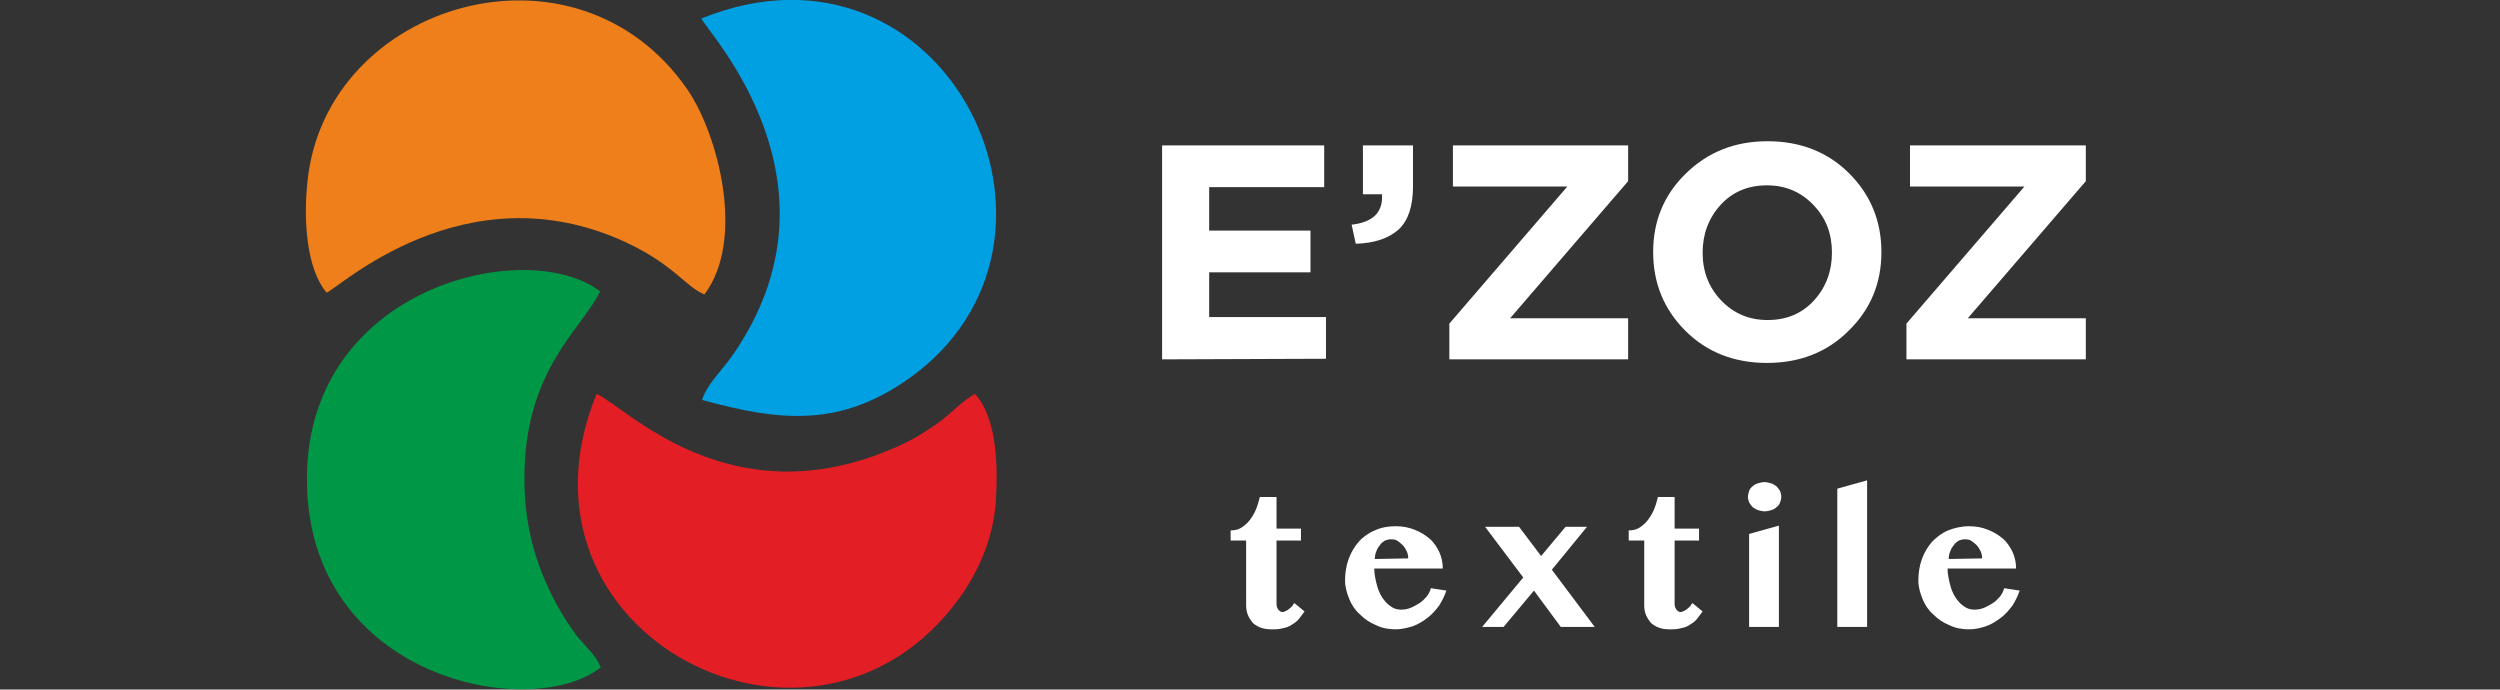 <?xml version="1.0" encoding="utf-8"?>
<!-- Generator: Adobe Illustrator 24.3.0, SVG Export Plug-In . SVG Version: 6.00 Build 0)  -->
<svg version="1.1" id="Слой_1" xmlns:xodm="http://www.corel.com/coreldraw/odm/2003"
	 xmlns="http://www.w3.org/2000/svg" xmlns:xlink="http://www.w3.org/1999/xlink" x="0px" y="0px" viewBox="0 0 419.5 115.7"
	 style="enable-background:new 0 0 419.5 115.7;" xml:space="preserve">
<rect x="0" y="0" width="419.5" height="115.7" fill="#333333" stroke="none"/>
<style type="text/css">
	.st0{fill:#FFFFFF;}
	.st1{fill-rule:evenodd;clip-rule:evenodd;fill:#009846;}
	.st2{fill-rule:evenodd;clip-rule:evenodd;fill:#E31E24;}
	.st3{fill-rule:evenodd;clip-rule:evenodd;fill:#00A0E3;}
	.st4{fill-rule:evenodd;clip-rule:evenodd;fill:#EF7F1A;}
</style>
<g>
	<path class="st0" d="M206.5,90.7V89c0.6,0,1.2-0.1,1.7-0.4s1-0.7,1.4-1.2s0.8-1.1,1.1-1.8c0.3-0.7,0.5-1.4,0.7-2.2h2.8v5.3h4.1v2
		h-4.1v10.7c0,0.3,0.1,0.6,0.3,0.9c0.2,0.2,0.4,0.4,0.7,0.4c0.2,0,0.4-0.1,0.6-0.2c0.2-0.1,0.4-0.2,0.6-0.4c0.2-0.2,0.4-0.3,0.5-0.5
		s0.2-0.3,0.3-0.4l1.7,1.4c-0.3,0.4-0.6,0.8-0.9,1.2c-0.3,0.4-0.7,0.7-1.2,1c-0.4,0.3-0.9,0.5-1.5,0.6c-0.6,0.2-1.2,0.2-2,0.2
		c-0.7,0-1.3-0.1-1.8-0.3c-0.5-0.2-1-0.5-1.3-0.8c-0.3-0.4-0.6-0.8-0.8-1.3s-0.3-1-0.3-1.6V90.7H206.5L206.5,90.7z M234.2,105.6
		c-1.2,0-2.3-0.2-3.3-0.7c-1-0.4-1.9-1-2.7-1.8c-0.8-0.7-1.4-1.6-1.8-2.6c-0.4-1-0.7-2-0.7-3.1c0-1.3,0.2-2.5,0.6-3.6
		c0.4-1.1,1-2.1,1.7-2.9s1.7-1.5,2.7-1.9c1.1-0.5,2.2-0.7,3.5-0.7c1.2,0,2.2,0.2,3.2,0.6s1.8,0.9,2.5,1.5s1.2,1.4,1.6,2.2
		c0.4,0.9,0.6,1.8,0.6,2.8h-11.5c0,0.9,0.2,1.8,0.4,2.6c0.2,0.8,0.5,1.6,0.9,2.2s0.8,1.1,1.4,1.5c0.5,0.4,1.1,0.6,1.8,0.6
		c0.6,0,1.1-0.1,1.6-0.3c0.5-0.2,1-0.5,1.5-0.8s0.8-0.7,1.2-1.1c0.3-0.4,0.6-0.9,0.7-1.4l2.6,0.4c-0.3,0.9-0.7,1.7-1.2,2.5
		c-0.6,0.8-1.2,1.5-2,2.1s-1.6,1.1-2.5,1.4C236,105.4,235.1,105.6,234.2,105.6L234.2,105.6z M236.3,93.7c0-0.5-0.1-0.9-0.3-1.3
		s-0.4-0.7-0.7-1s-0.6-0.5-0.9-0.7c-0.3-0.2-0.7-0.2-1.1-0.2c-0.3,0-0.6,0.1-0.9,0.2c-0.3,0.2-0.6,0.4-0.8,0.7
		c-0.2,0.3-0.5,0.6-0.6,1c-0.2,0.4-0.3,0.9-0.3,1.4L236.3,93.7L236.3,93.7z M252.3,105.2h-3.6l6.9-8.3l-6.4-8.5h5.7l3.7,4.9l4.1-4.9
		h3.6l-5.9,7.2l7.2,9.6h-5.7l-4.5-6.1L252.3,105.2L252.3,105.2z M273.3,90.7V89c0.6,0,1.2-0.1,1.7-0.4s1-0.7,1.4-1.2
		s0.8-1.1,1.1-1.8c0.3-0.7,0.5-1.4,0.7-2.2h2.8v5.3h4.1v2H281v10.7c0,0.3,0.1,0.6,0.3,0.9c0.2,0.2,0.4,0.4,0.7,0.4
		c0.2,0,0.4-0.1,0.6-0.2s0.4-0.2,0.6-0.4c0.2-0.2,0.4-0.3,0.5-0.5s0.2-0.3,0.3-0.4l1.7,1.4c-0.3,0.4-0.6,0.8-0.9,1.2
		c-0.3,0.4-0.7,0.7-1.2,1c-0.4,0.3-0.9,0.5-1.5,0.6c-0.6,0.2-1.2,0.2-2,0.2c-0.7,0-1.3-0.1-1.8-0.3c-0.5-0.2-1-0.5-1.3-0.8
		c-0.3-0.4-0.6-0.8-0.8-1.3c-0.2-0.5-0.3-1-0.3-1.6V90.7H273.3L273.3,90.7z M293.5,89.6l5-1.4v17h-5V89.6z M293.3,83.4
		c0-0.3,0.1-0.7,0.2-1s0.3-0.6,0.6-0.8c0.2-0.2,0.5-0.4,0.9-0.5c0.3-0.1,0.7-0.2,1.1-0.2s0.7,0.1,1.1,0.2c0.3,0.1,0.6,0.3,0.9,0.5
		c0.2,0.2,0.4,0.5,0.6,0.8c0.1,0.3,0.2,0.6,0.2,1c0,0.3-0.1,0.7-0.2,0.9c-0.1,0.3-0.3,0.6-0.6,0.8c-0.2,0.2-0.5,0.4-0.9,0.5
		c-0.3,0.1-0.7,0.2-1.1,0.2s-0.7-0.1-1.1-0.2c-0.3-0.1-0.6-0.3-0.9-0.5c-0.2-0.2-0.4-0.5-0.6-0.8C293.4,84,293.3,83.7,293.3,83.4z
		 M313.3,105.2h-5V82l5-1.4V105.2L313.3,105.2z M330.4,105.6c-1.2,0-2.3-0.2-3.3-0.7c-1-0.4-1.9-1-2.7-1.8c-0.8-0.7-1.4-1.6-1.8-2.6
		s-0.7-2-0.7-3.1c0-1.3,0.2-2.5,0.6-3.6s1-2.1,1.7-2.9c0.8-0.8,1.7-1.5,2.7-1.9s2.2-0.7,3.5-0.7c1.2,0,2.2,0.2,3.2,0.6
		s1.8,0.9,2.5,1.5s1.2,1.4,1.6,2.2c0.4,0.9,0.6,1.8,0.6,2.8h-11.5c0,0.9,0.2,1.8,0.4,2.6c0.2,0.8,0.5,1.6,0.9,2.2s0.8,1.1,1.4,1.5
		c0.5,0.4,1.1,0.6,1.8,0.6c0.6,0,1.1-0.1,1.6-0.3c0.5-0.2,1-0.5,1.5-0.8s0.8-0.7,1.2-1.1c0.3-0.4,0.6-0.9,0.7-1.4l2.6,0.4
		c-0.3,0.9-0.7,1.7-1.2,2.5c-0.6,0.8-1.2,1.5-2,2.1s-1.6,1.1-2.5,1.4C332.3,105.4,331.4,105.6,330.4,105.6L330.4,105.6z M332.6,93.7
		c0-0.5-0.1-0.9-0.3-1.3c-0.2-0.4-0.4-0.7-0.7-1c-0.3-0.3-0.6-0.5-0.9-0.7s-0.7-0.2-1.1-0.2c-0.3,0-0.6,0.1-0.9,0.2
		c-0.3,0.2-0.6,0.4-0.8,0.7c-0.2,0.3-0.5,0.6-0.6,1c-0.2,0.4-0.3,0.9-0.3,1.4L332.6,93.7L332.6,93.7z"/>
	<path class="st1" d="M100.8,112c-1-2.5-3.1-3.9-4.6-6.1c-1.6-2.3-3.1-4.8-4.2-7.3c-2.5-5.3-4-11.3-4-18.1
		c-0.1-18.4,9.6-25.2,12.7-31.6c-12.3-9.4-49.3-0.8-49.2,31.6C51.6,113.9,89,121.2,100.8,112L100.8,112z"/>
	<path class="st2" d="M100.1,66.1c-16.6,40.6,36.8,67.8,61,34.1c3-4.2,5.6-9.8,6-16.1c0.4-6.3,0.1-14.1-3.5-18
		c-2.2,1.2-4.1,3.4-6.5,5.1c-2.2,1.5-4.1,2.7-6.9,3.9C122.4,87.3,104.9,68.1,100.1,66.1L100.1,66.1z"/>
	<path class="st3" d="M117.7,3.1c0.7,2,25.5,27.6,5.1,56.7c-1.7,2.4-4.1,4.6-5,7.3c13.3,3.7,23.2,4.5,34.6-3.5
		C185.2,40.5,158.7-13.5,117.7,3.1z"/>
	<line class="st0" x1="184" y1="71" x2="368.1" y2="71"/>
	<path class="st0" d="M195,60.3V24.4h27.2v7h-19.3v7.3h17v7h-17v7.5h19.6v7L195,60.3L195,60.3z M227.5,40.9l-0.7-3.2
		c3.6-0.4,5.3-2.1,5.1-5.1h-3.2v-8.2h8.4v6.9c0,3.3-0.8,5.7-2.4,7.2C233,40,230.7,40.8,227.5,40.9z M243.2,60.3v-6l19.8-23h-19.2
		v-6.9h29.4v6l-19.8,23h19.8v6.9L243.2,60.3L243.2,60.3z M310.2,55.5c-3.6,3.6-8.2,5.4-13.7,5.4s-10.1-1.8-13.7-5.4
		c-3.6-3.6-5.4-8-5.4-13.2s1.8-9.6,5.5-13.2s8.2-5.4,13.7-5.4s10.1,1.8,13.7,5.4s5.4,8,5.4,13.2S313.9,51.9,310.2,55.5L310.2,55.5z
		 M288.8,50.4c2.1,2.2,4.7,3.3,7.8,3.3c3.2,0,5.8-1.1,7.8-3.3s3-4.9,3-8c0-3.2-1-5.8-3.1-8s-4.7-3.3-7.8-3.3c-3.2,0-5.8,1.1-7.8,3.3
		s-3,4.9-3,8C285.7,45.5,286.7,48.2,288.8,50.4z M319.9,60.3v-6l19.8-23h-19.2v-6.9H350v6l-19.8,23H350v6.9
		C350,60.3,319.9,60.3,319.9,60.3z"/>
	<path class="st4" d="M54.8,49.1c1.8-0.5,23.1-20.9,50.1-8.5c8.2,3.8,10.1,7.5,13.3,8.8c7-9.3,2.2-27-2.8-34.3
		C96.7-12.1,54.7,0.4,51.6,30.4C50.9,36.8,51.4,45.1,54.8,49.1L54.8,49.1z"/>
</g>
</svg>
